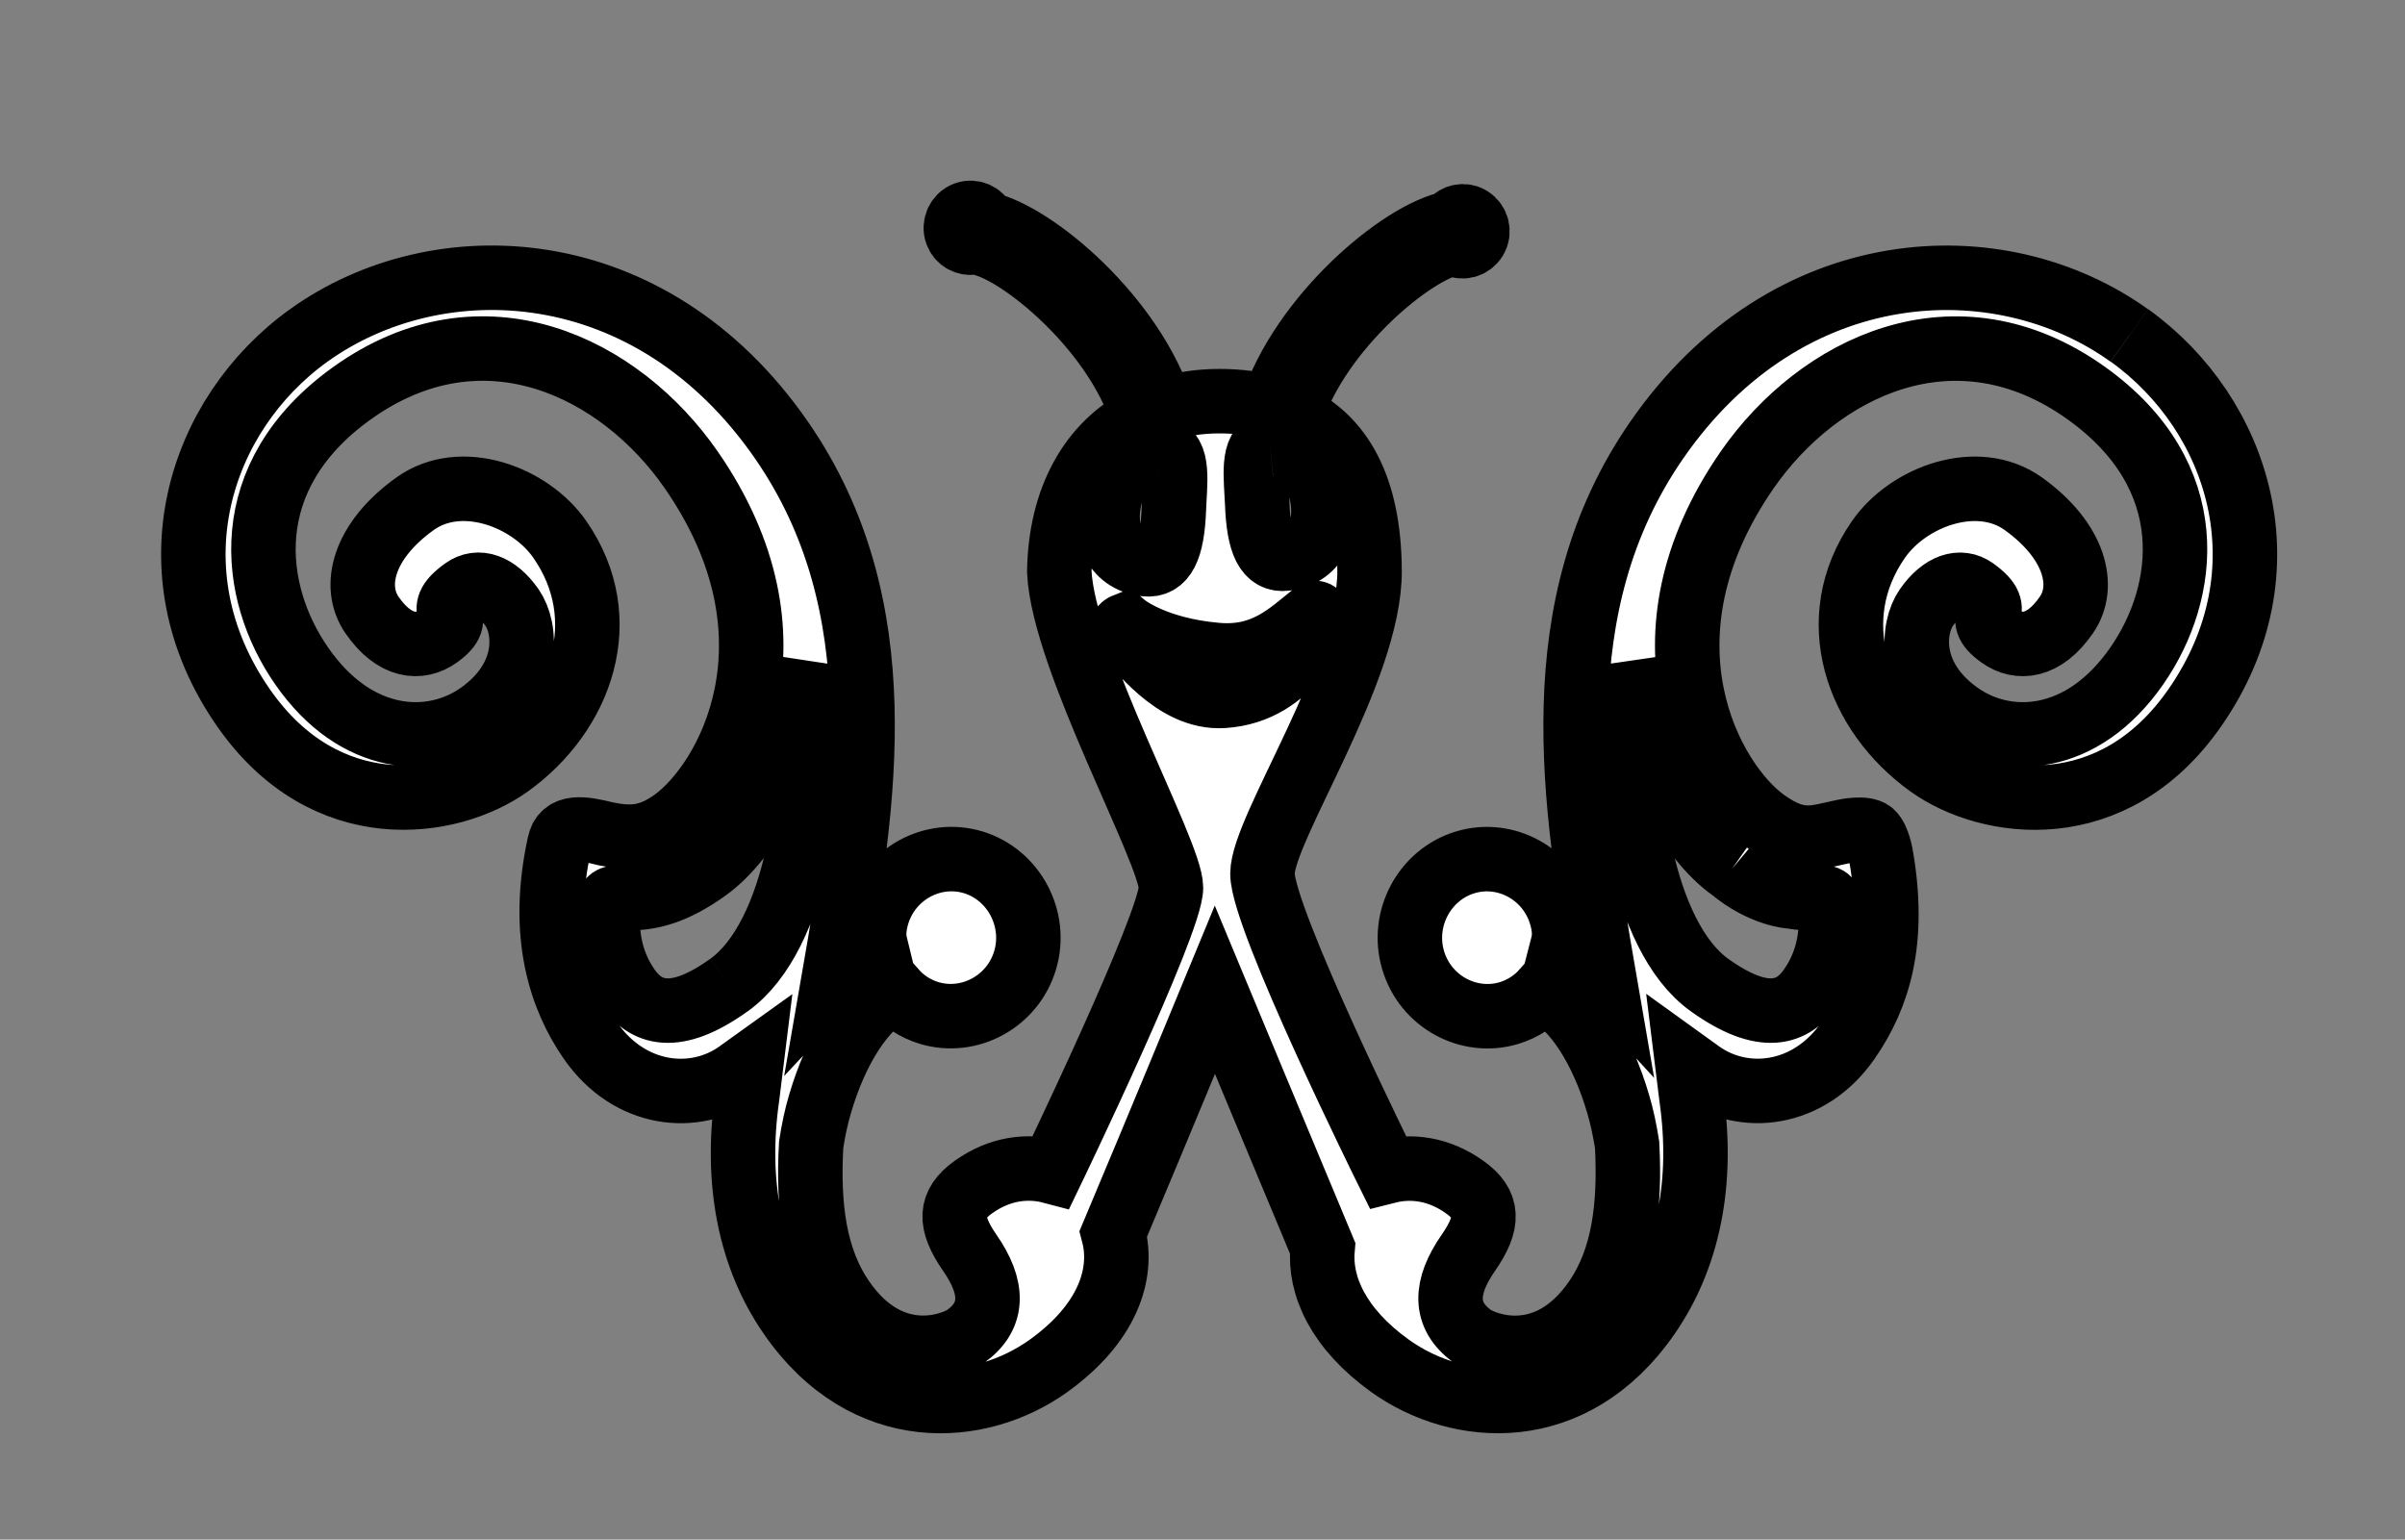 <svg xmlns="http://www.w3.org/2000/svg" width="37.298" height="23.88"><rect width="100%" height="100%" fill="#808080" stroke="none"/><rect id="backgroundrect" width="100%" height="100%" x="0" y="0" fill="none" stroke="none" class=""/>
 <!-- Generator: Sketch 41.2 (35397) - http://www.bohemiancoding.com/sketch -->
 <title>WeddingBug Logo</title>
 <desc>Created with Sketch.</desc>

 <g>
  <title>background</title>
  <rect fill="none" id="canvas_background" height="402" width="582" y="-1" x="-1"/>
 </g>
 <g class="currentLayer">
  <title>Layer 1</title>
  <g stroke="null" fill="#FFFFFF" id="Home---MD---Cart-(FTV)---Collapsed-menu" class="">
   <g stroke="null" id="header">
    <g stroke="null" id="WeddingBug-Logo">
     <path stroke="null" id="Fill-21" d="m33.022,5.203 c-2.009,-1.442 -5.3,-1.302 -7.326,1.619 c-1.792,2.587 -1.283,5.649 -0.825,8.302 c-0.196,-0.214 -0.41,-0.381 -0.634,-0.473 c0.038,-0.147 0.018,-0.305 -0.027,-0.456 c-0.188,-0.641 -0.861,-1.011 -1.489,-0.819 c-0.631,0.192 -0.995,0.876 -0.806,1.515 c0.188,0.64 0.859,1.011 1.49,0.821 c0.22,-0.068 0.4,-0.192 0.532,-0.341 c0.483,0.221 0.914,0.913 1.159,1.754 c0.059,0.198 0.103,0.409 0.138,0.63 c0.051,0.95 -0.052,1.773 -0.489,2.404 c-0.762,1.1 -1.731,0.695 -1.909,0.569 c-0.452,-0.325 -0.432,-0.769 -0.064,-1.297 c0.327,-0.472 0.315,-0.753 -0.054,-1.017 c-0.402,-0.289 -0.83,-0.34 -1.2,-0.246 c0,0 -1.939,-3.914 -1.939,-4.617 c0,-0.702 1.669,-3.144 1.661,-4.7 c-0.007,-1.295 -0.443,-2.073 -1.219,-2.418 c0.437,-1.355 1.926,-2.563 2.529,-2.661 c0.017,0.012 0.034,0.025 0.056,0.034 c0.118,0.043 0.248,-0.019 0.293,-0.141 c0.042,-0.12 -0.018,-0.252 -0.137,-0.297 c-0.103,-0.036 -0.207,0.005 -0.263,0.091 c-0.766,0.147 -2.306,1.438 -2.773,2.867 c-0.247,-0.069 -0.519,-0.104 -0.818,-0.104 c-0.323,0 -0.617,0.05 -0.883,0.139 c-0.448,-1.425 -1.969,-2.723 -2.756,-2.896 c-0.001,-0.003 -0.001,-0.006 -0.002,-0.009 c-0.042,-0.121 -0.174,-0.183 -0.292,-0.141 c-0.119,0.045 -0.181,0.179 -0.138,0.298 c0.037,0.105 0.14,0.161 0.242,0.151 c0.01,-0.001 0.02,-0.001 0.029,-0.001 c0.547,0 2.189,1.283 2.621,2.718 c-0.814,0.407 -1.286,1.262 -1.301,2.391 c0.067,1.367 1.732,4.344 1.732,4.896 c0,0.553 -1.855,4.402 -1.855,4.402 c-0.371,-0.098 -0.803,-0.049 -1.211,0.243 c-0.369,0.264 -0.381,0.545 -0.055,1.017 c0.367,0.528 0.389,0.972 -0.062,1.297 c-0.177,0.126 -1.148,0.531 -1.909,-0.569 c-0.438,-0.631 -0.542,-1.455 -0.488,-2.404 c0.034,-0.221 0.078,-0.432 0.137,-0.63 c0.245,-0.841 0.677,-1.533 1.158,-1.754 c0.131,0.148 0.309,0.272 0.532,0.341 c0.631,0.19 1.304,-0.181 1.492,-0.821 c0.188,-0.639 -0.176,-1.323 -0.805,-1.515 c-0.629,-0.191 -1.302,0.179 -1.49,0.819 c-0.045,0.151 -0.064,0.309 -0.028,0.456 c-0.224,0.092 -0.436,0.259 -0.636,0.473 c0.46,-2.654 0.969,-5.715 -0.824,-8.302 c-2.025,-2.921 -5.316,-3.06 -7.327,-1.619 c-1.709,1.227 -2.483,3.657 -1.017,5.77 c1.274,1.838 3.206,1.554 4.124,0.897 c1.12,-0.804 1.644,-2.264 0.787,-3.501 c-0.462,-0.668 -1.537,-1.065 -2.247,-0.554 c-0.807,0.578 -0.974,1.283 -0.666,1.726 c0.347,0.503 0.738,0.534 1.025,0.329 c0.479,-0.344 -0.134,-0.341 0.4,-0.724 c0.219,-0.158 0.503,-0.069 0.745,0.277 c0.222,0.321 0.297,1.079 -0.496,1.648 c-0.74,0.53 -1.92,0.481 -2.768,-0.744 c-0.791,-1.14 -1.013,-2.938 0.778,-4.224 c2.038,-1.463 4.164,-0.402 5.264,1.183 c1.812,2.615 0.57,4.84 -0.278,5.45 c-0.386,0.275 -0.671,0.274 -1.042,0.199 c-0.368,-0.093 -0.663,-0.133 -0.722,0.154 c-0.312,1.426 0.031,2.403 0.478,3.049 c0.607,0.876 1.622,0.981 2.293,0.5 l0.205,-0.147 l-0.065,0.526 c-0.189,1.323 0.044,2.487 0.672,3.392 c1.167,1.683 2.933,1.542 4,0.778 c0.908,-0.651 1.174,-1.419 1.007,-2.051 c0.696,-1.653 1.575,-3.783 1.575,-3.783 c0,0 0.968,2.327 1.67,4.006 c-0.055,0.583 0.245,1.251 1.047,1.827 c1.067,0.764 2.833,0.906 4,-0.778 c0.627,-0.905 0.862,-2.07 0.673,-3.392 l-0.065,-0.526 l0.204,0.147 c0.67,0.481 1.685,0.376 2.292,-0.5 c0.473,-0.683 0.737,-1.543 0.511,-2.856 c0,0 -0.042,-0.272 -0.145,-0.363 c-0.102,-0.091 -0.419,-0.024 -0.419,-0.024 c-0.435,0.084 -0.687,0.234 -1.233,-0.158 c-0.848,-0.61 -2.09,-2.834 -0.278,-5.45 c1.101,-1.584 3.225,-2.645 5.264,-1.183 c1.792,1.286 1.569,3.084 0.778,4.224 c-0.848,1.225 -2.029,1.274 -2.766,0.744 c-0.795,-0.569 -0.72,-1.327 -0.498,-1.648 c0.242,-0.346 0.527,-0.434 0.745,-0.277 c0.533,0.383 -0.08,0.38 0.399,0.724 c0.287,0.205 0.678,0.174 1.025,-0.329 c0.309,-0.443 0.141,-1.147 -0.665,-1.726 c-0.712,-0.511 -1.786,-0.114 -2.249,0.554 c-0.857,1.238 -0.333,2.697 0.788,3.501 c0.916,0.658 2.851,0.941 4.123,-0.897 c1.466,-2.113 0.692,-4.543 -1.018,-5.77 m-21.718,10.076 c-0.848,0.609 -1.298,0.431 -1.568,0.041 c-0.311,-0.45 -0.338,-0.922 -0.302,-1.297 c0.015,-0.121 0.141,-0.101 0.206,-0.097 c0.435,0.034 0.842,-0.098 1.32,-0.442 c0.657,-0.47 1.26,-1.612 1.501,-2.74 l0.046,0.007 c0.17,1.4 -0.135,3.764 -1.203,4.528 m8.385,-8.39 c0.83,-0.091 1.25,1.651 0.249,1.776 c-0.289,0.037 -0.42,-0.232 -0.443,-0.857 c-0.015,-0.382 -0.093,-0.889 0.194,-0.919 m-1.681,0.086 c0.287,0.031 0.208,0.538 0.195,0.918 c-0.023,0.624 -0.155,0.893 -0.445,0.858 c-1,-0.125 -0.58,-1.866 0.25,-1.776 m-0.578,2.844 c-0.086,-0.079 0.013,-0.118 0.013,-0.118 c0,0 0.451,0.375 1.424,0.459 c0.744,0.065 1.125,-0.332 1.514,-0.64 c0.072,-0.056 0.036,0.128 0.036,0.128 c0,0 -0.356,1.076 -1.447,1.146 c-0.771,0.05 -1.345,-0.795 -1.541,-0.975 m9.424,3.664 c0.472,0.396 0.915,0.422 0.915,0.422 c0.151,0.027 0.302,0.032 0.458,0.018 c0.139,-0.021 0.149,0.065 0.154,0.109 c0.037,0.376 0.008,0.841 -0.303,1.288 c-0.269,0.39 -0.718,0.568 -1.568,-0.041 c-1.067,-0.765 -1.374,-3.128 -1.204,-4.528 l0.048,-0.007 c0.241,1.128 0.839,2.275 1.5,2.74 "/>
    </g>
   </g>
  </g>
 </g>
</svg>